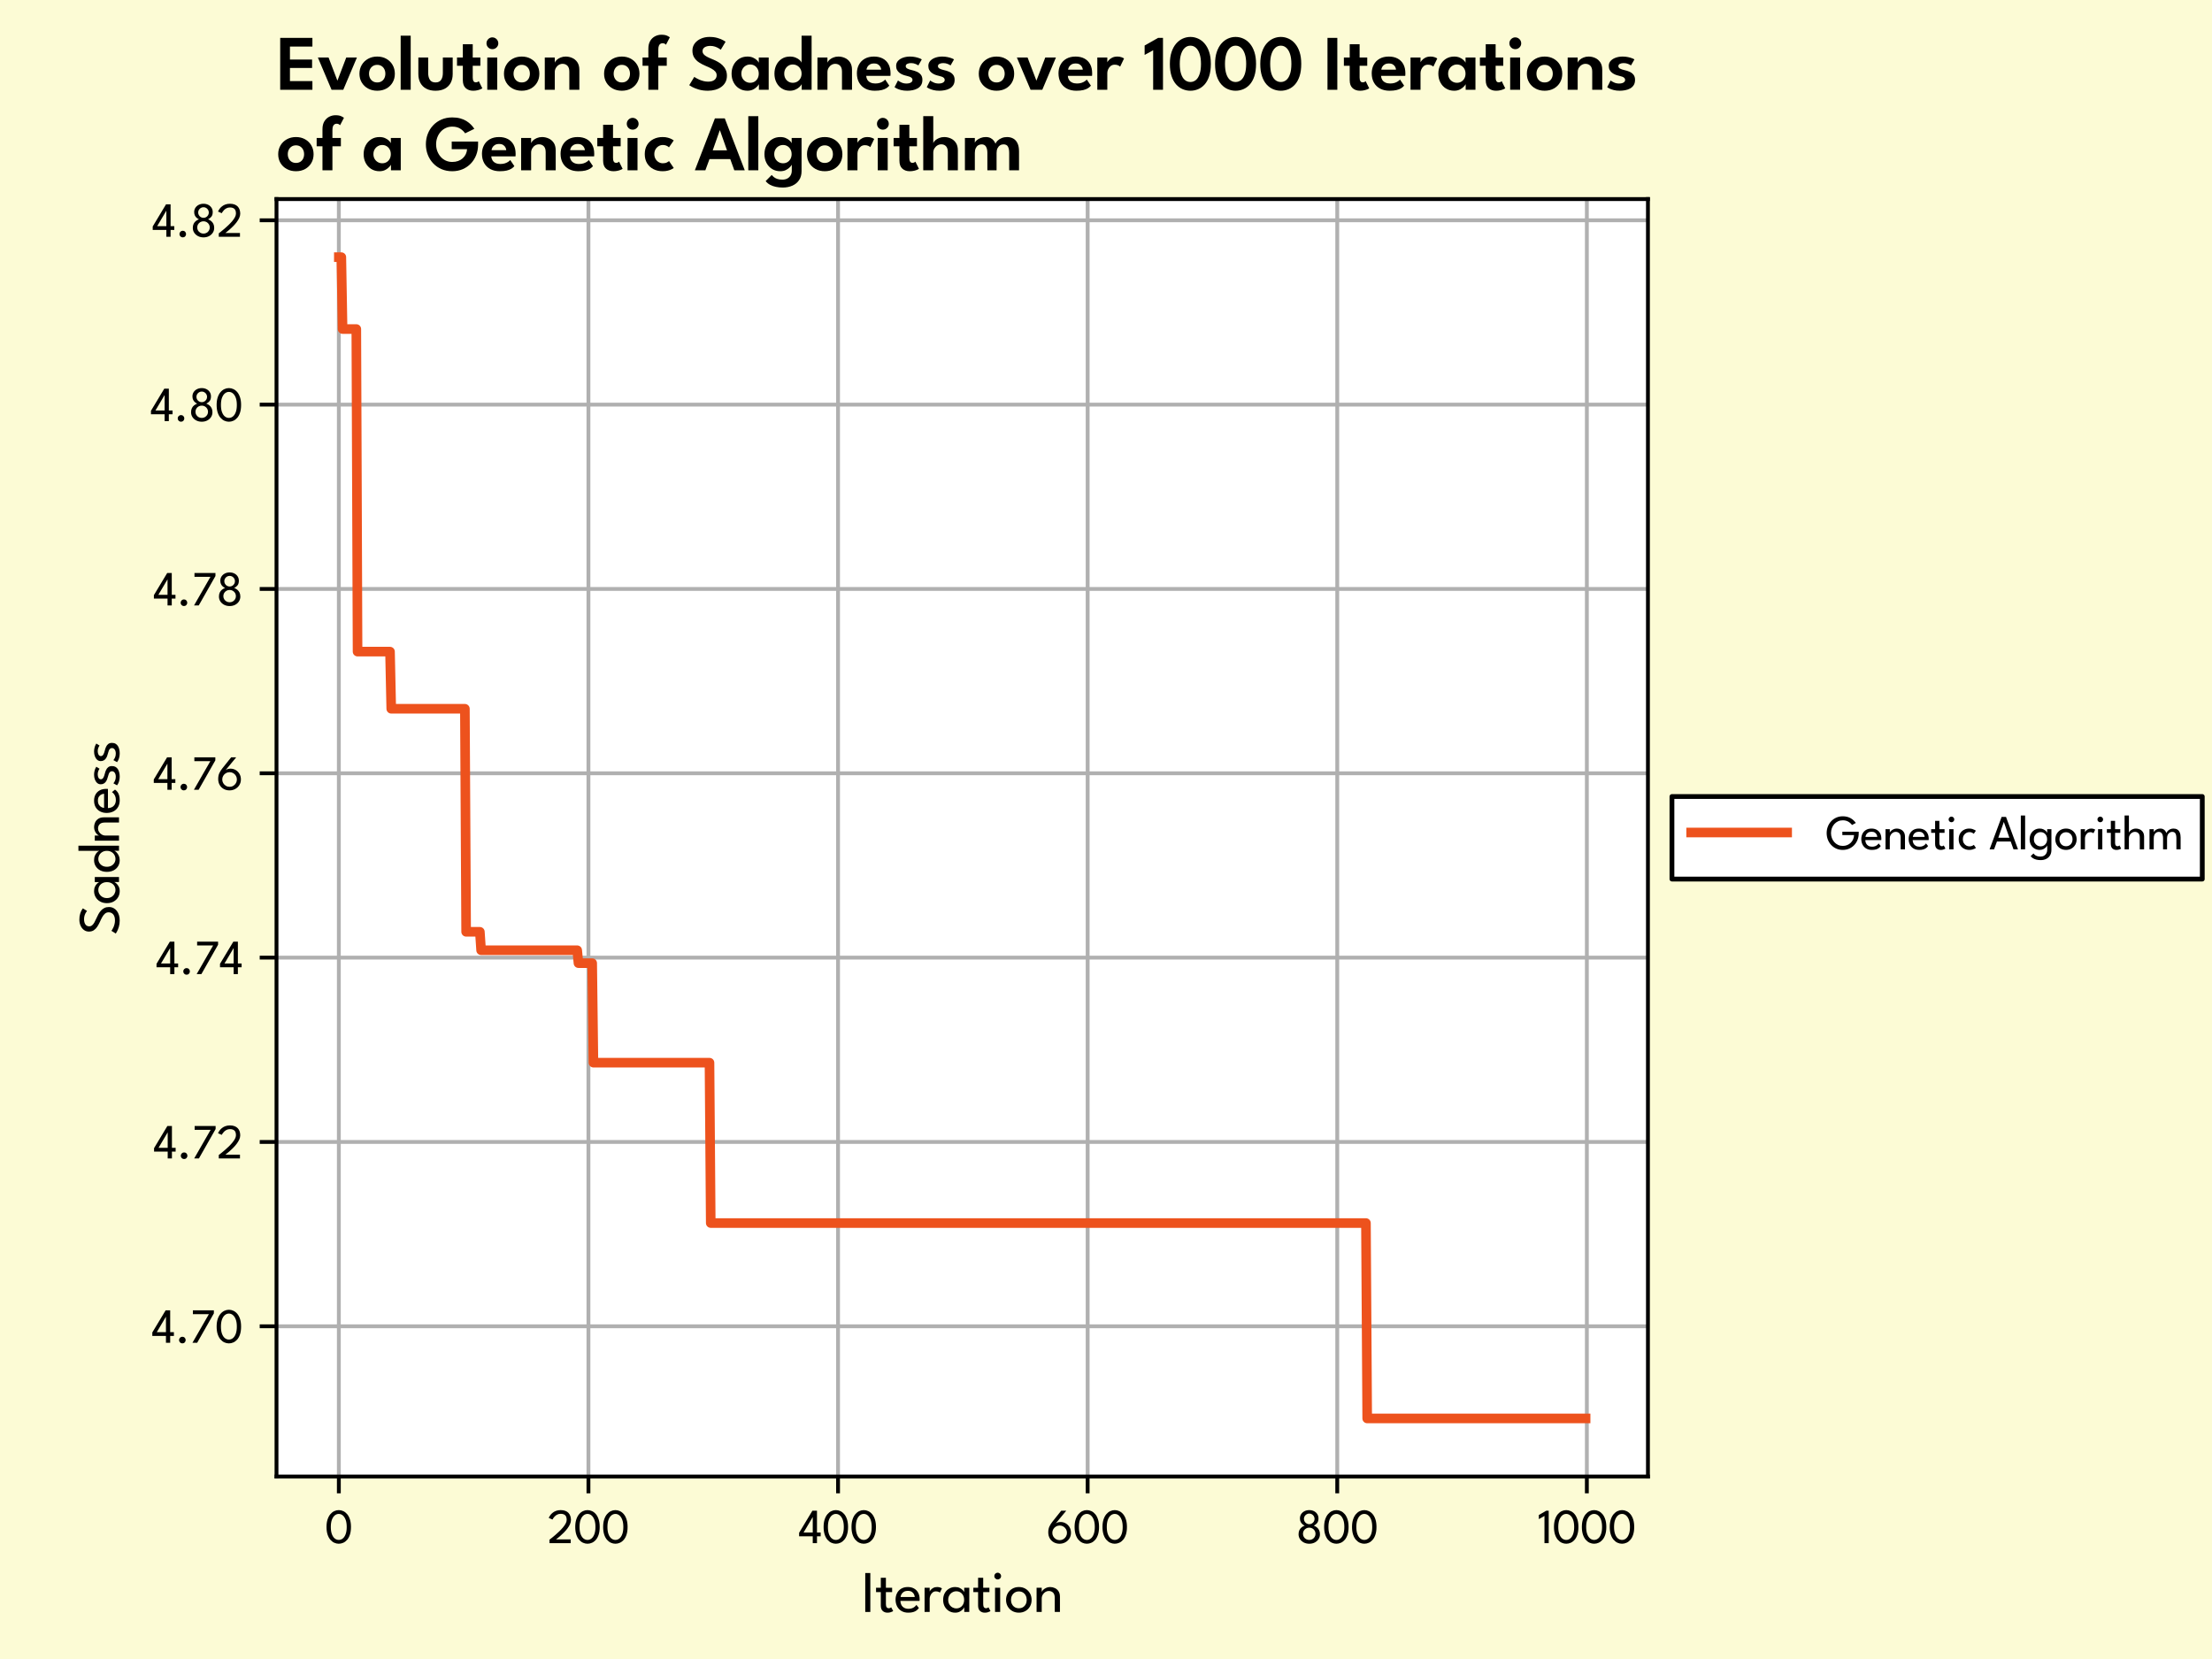 <?xml version="1.0" encoding="utf-8" standalone="no"?>
<!DOCTYPE svg PUBLIC "-//W3C//DTD SVG 1.1//EN"
  "http://www.w3.org/Graphics/SVG/1.1/DTD/svg11.dtd">
<svg xmlns:xlink="http://www.w3.org/1999/xlink" width="460.8pt" height="345.6pt" viewBox="0 0 460.8 345.6" xmlns="http://www.w3.org/2000/svg" version="1.1">
 <defs>
  <style type="text/css">*{stroke-linejoin: round; stroke-linecap: butt}</style>
 </defs>
 <g id="figure_1">
  <g id="patch_1">
   <path d="M 0 345.6 
L 460.8 345.6 
L 460.8 0 
L 0 0 
z
" style="fill: #fcfbd5"/>
  </g>
  <g id="axes_1">
   <g id="patch_2">
    <path d="M 57.6 307.584 
L 343.296 307.584 
L 343.296 41.472 
L 57.6 41.472 
z
" style="fill: #ffffff"/>
   </g>
   <g id="matplotlib.axis_1">
    <g id="xtick_1">
     <g id="line2d_1">
      <path d="M 70.586 307.584 
L 70.586 41.472 
" clip-path="url(#p6c470f1170)" style="fill: none; stroke: #b0b0b0; stroke-width: 0.8; stroke-linecap: square"/>
     </g>
     <g id="line2d_2">
      <defs>
       <path id="mbd0a9b7485" d="M 0 0 
L 0 3.5 
" style="stroke: #000000; stroke-width: 0.8"/>
      </defs>
      <g>
       <use xlink:href="#mbd0a9b7485" x="70.586" y="307.584" style="stroke: #000000; stroke-width: 0.8"/>
      </g>
     </g>
     <g id="text_1">
      <!-- 0 -->
      <g transform="translate(67.681 321.464) scale(0.1 -0.1)">
       <defs>
        <path id="LeagueSpartan-Regular-30" d="M 211 2109 
Q 211 2672 347 3085 
Q 483 3498 712 3768 
Q 941 4038 1224 4169 
Q 1507 4301 1808 4301 
Q 2109 4301 2393 4169 
Q 2678 4038 2904 3768 
Q 3130 3498 3262 3085 
Q 3395 2672 3395 2109 
Q 3395 1536 3262 1121 
Q 3130 707 2904 443 
Q 2678 179 2393 51 
Q 2109 -77 1808 -77 
Q 1507 -77 1224 51 
Q 941 179 712 443 
Q 483 707 347 1121 
Q 211 1536 211 2109 
z
M 771 2109 
Q 771 1542 912 1166 
Q 1053 790 1288 604 
Q 1523 419 1808 419 
Q 2093 419 2326 604 
Q 2560 790 2701 1166 
Q 2842 1542 2842 2109 
Q 2842 2669 2701 3045 
Q 2560 3421 2326 3613 
Q 2093 3805 1808 3805 
Q 1523 3805 1288 3613 
Q 1053 3421 912 3045 
Q 771 2669 771 2109 
z
" transform="scale(0.016)"/>
       </defs>
       <use xlink:href="#LeagueSpartan-Regular-30"/>
      </g>
     </g>
    </g>
    <g id="xtick_2">
     <g id="line2d_3">
      <path d="M 122.583 307.584 
L 122.583 41.472 
" clip-path="url(#p6c470f1170)" style="fill: none; stroke: #b0b0b0; stroke-width: 0.8; stroke-linecap: square"/>
     </g>
     <g id="line2d_4">
      <g>
       <use xlink:href="#mbd0a9b7485" x="122.583" y="307.584" style="stroke: #000000; stroke-width: 0.8"/>
      </g>
     </g>
     <g id="text_2">
      <!-- 200 -->
      <g transform="translate(114.051 321.464) scale(0.1 -0.1)">
       <defs>
        <path id="LeagueSpartan-Regular-32" d="M 1718 3818 
Q 1453 3818 1256 3710 
Q 1059 3603 926 3460 
Q 794 3318 725 3201 
Q 656 3085 650 3072 
L 166 3283 
Q 173 3312 227 3422 
Q 282 3533 397 3680 
Q 512 3827 691 3969 
Q 870 4112 1124 4206 
Q 1379 4301 1718 4301 
Q 2064 4301 2317 4205 
Q 2570 4109 2733 3936 
Q 2896 3763 2976 3526 
Q 3056 3290 3056 3011 
Q 3056 2742 2928 2460 
Q 2800 2179 2595 1908 
Q 2390 1638 2155 1400 
Q 1920 1162 1701 970 
Q 1482 778 1323 654 
Q 1165 531 1117 493 
L 3021 493 
L 3021 0 
L 262 0 
L 262 451 
Q 362 528 562 686 
Q 762 845 1014 1059 
Q 1267 1274 1526 1523 
Q 1786 1773 2006 2033 
Q 2227 2294 2363 2545 
Q 2499 2797 2499 3018 
Q 2499 3459 2296 3638 
Q 2093 3818 1718 3818 
z
" transform="scale(0.016)"/>
       </defs>
       <use xlink:href="#LeagueSpartan-Regular-32"/>
       <use xlink:href="#LeagueSpartan-Regular-30" transform="translate(54.45 0)"/>
       <use xlink:href="#LeagueSpartan-Regular-30" transform="translate(112.55 0)"/>
      </g>
     </g>
    </g>
    <g id="xtick_3">
     <g id="line2d_5">
      <path d="M 174.58 307.584 
L 174.58 41.472 
" clip-path="url(#p6c470f1170)" style="fill: none; stroke: #b0b0b0; stroke-width: 0.8; stroke-linecap: square"/>
     </g>
     <g id="line2d_6">
      <g>
       <use xlink:href="#mbd0a9b7485" x="174.58" y="307.584" style="stroke: #000000; stroke-width: 0.8"/>
      </g>
     </g>
     <g id="text_3">
      <!-- 400 -->
      <g transform="translate(166.305 321.464) scale(0.1 -0.1)">
       <defs>
        <path id="LeagueSpartan-Regular-34" d="M 2429 4224 
L 2429 1382 
L 2912 1382 
L 2912 890 
L 2429 890 
L 2429 0 
L 1878 0 
L 1878 890 
L 102 890 
L 102 1344 
L 1834 4224 
L 2429 4224 
z
M 1878 1382 
L 1878 3395 
L 1875 3395 
L 682 1382 
L 1878 1382 
z
" transform="scale(0.016)"/>
       </defs>
       <use xlink:href="#LeagueSpartan-Regular-34"/>
       <use xlink:href="#LeagueSpartan-Regular-30" transform="translate(49.3 0)"/>
       <use xlink:href="#LeagueSpartan-Regular-30" transform="translate(107.4 0)"/>
      </g>
     </g>
    </g>
    <g id="xtick_4">
     <g id="line2d_7">
      <path d="M 226.576 307.584 
L 226.576 41.472 
" clip-path="url(#p6c470f1170)" style="fill: none; stroke: #b0b0b0; stroke-width: 0.8; stroke-linecap: square"/>
     </g>
     <g id="line2d_8">
      <g>
       <use xlink:href="#mbd0a9b7485" x="226.576" y="307.584" style="stroke: #000000; stroke-width: 0.8"/>
      </g>
     </g>
     <g id="text_4">
      <!-- 600 -->
      <g transform="translate(218.015 321.464) scale(0.1 -0.1)">
       <defs>
        <path id="LeagueSpartan-Regular-36" d="M 1834 2752 
Q 2192 2752 2497 2574 
Q 2803 2397 2992 2081 
Q 3181 1766 3181 1350 
Q 3181 938 2981 616 
Q 2781 294 2443 108 
Q 2106 -77 1699 -77 
Q 1283 -77 948 107 
Q 614 291 419 624 
Q 224 957 224 1402 
Q 224 1869 384 2193 
Q 544 2518 762 2787 
L 1910 4224 
L 2566 4224 
L 1174 2538 
Q 1245 2614 1416 2683 
Q 1587 2752 1834 2752 
z
M 1709 387 
Q 1971 387 2187 516 
Q 2403 646 2531 864 
Q 2659 1082 2659 1344 
Q 2659 1606 2531 1822 
Q 2403 2038 2187 2166 
Q 1971 2294 1709 2294 
Q 1443 2294 1227 2166 
Q 1011 2038 881 1822 
Q 752 1606 752 1344 
Q 752 1082 881 864 
Q 1011 646 1227 516 
Q 1443 387 1709 387 
z
" transform="scale(0.016)"/>
       </defs>
       <use xlink:href="#LeagueSpartan-Regular-36"/>
       <use xlink:href="#LeagueSpartan-Regular-30" transform="translate(55.05 0)"/>
       <use xlink:href="#LeagueSpartan-Regular-30" transform="translate(113.15 0)"/>
      </g>
     </g>
    </g>
    <g id="xtick_5">
     <g id="line2d_9">
      <path d="M 278.573 307.584 
L 278.573 41.472 
" clip-path="url(#p6c470f1170)" style="fill: none; stroke: #b0b0b0; stroke-width: 0.8; stroke-linecap: square"/>
     </g>
     <g id="line2d_10">
      <g>
       <use xlink:href="#mbd0a9b7485" x="278.573" y="307.584" style="stroke: #000000; stroke-width: 0.8"/>
      </g>
     </g>
     <g id="text_5">
      <!-- 800 -->
      <g transform="translate(270.024 321.464) scale(0.1 -0.1)">
       <defs>
        <path id="LeagueSpartan-Regular-38" d="M 1702 -77 
Q 1306 -77 989 86 
Q 672 250 489 530 
Q 307 810 307 1158 
Q 307 1472 414 1691 
Q 522 1910 704 2054 
Q 886 2198 1101 2278 
Q 944 2352 805 2472 
Q 666 2592 576 2776 
Q 486 2960 486 3222 
Q 486 3542 649 3785 
Q 813 4029 1086 4165 
Q 1360 4301 1699 4301 
Q 2038 4301 2310 4165 
Q 2582 4029 2740 3785 
Q 2899 3542 2899 3222 
Q 2899 2829 2718 2611 
Q 2538 2394 2294 2278 
Q 2509 2198 2689 2054 
Q 2870 1910 2980 1691 
Q 3091 1472 3091 1158 
Q 3091 810 2910 530 
Q 2730 250 2414 86 
Q 2099 -77 1702 -77 
z
M 1699 416 
Q 1926 416 2110 521 
Q 2294 627 2404 809 
Q 2515 992 2515 1216 
Q 2515 1443 2404 1624 
Q 2294 1805 2110 1912 
Q 1926 2019 1699 2019 
Q 1472 2019 1285 1912 
Q 1098 1805 989 1624 
Q 880 1443 880 1216 
Q 880 992 989 809 
Q 1098 627 1285 521 
Q 1472 416 1699 416 
z
M 1699 2467 
Q 1891 2467 2046 2560 
Q 2202 2653 2296 2811 
Q 2390 2970 2390 3162 
Q 2390 3350 2296 3507 
Q 2202 3664 2046 3757 
Q 1891 3850 1699 3850 
Q 1510 3850 1352 3757 
Q 1194 3664 1099 3507 
Q 1005 3350 1005 3162 
Q 1005 2970 1099 2811 
Q 1194 2653 1352 2560 
Q 1510 2467 1699 2467 
z
" transform="scale(0.016)"/>
       </defs>
       <use xlink:href="#LeagueSpartan-Regular-38"/>
       <use xlink:href="#LeagueSpartan-Regular-30" transform="translate(54.8 0)"/>
       <use xlink:href="#LeagueSpartan-Regular-30" transform="translate(112.9 0)"/>
      </g>
     </g>
    </g>
    <g id="xtick_6">
     <g id="line2d_11">
      <path d="M 330.57 307.584 
L 330.57 41.472 
" clip-path="url(#p6c470f1170)" style="fill: none; stroke: #b0b0b0; stroke-width: 0.8; stroke-linecap: square"/>
     </g>
     <g id="line2d_12">
      <g>
       <use xlink:href="#mbd0a9b7485" x="330.57" y="307.584" style="stroke: #000000; stroke-width: 0.8"/>
      </g>
     </g>
     <g id="text_6">
      <!-- 1000 -->
      <g transform="translate(320.328 321.464) scale(0.1 -0.1)">
       <defs>
        <path id="LeagueSpartan-Regular-31" d="M 883 3542 
L 150 3126 
L 150 3664 
L 1120 4224 
L 1434 4224 
L 1434 0 
L 883 0 
L 883 3542 
z
" transform="scale(0.016)"/>
       </defs>
       <use xlink:href="#LeagueSpartan-Regular-31"/>
       <use xlink:href="#LeagueSpartan-Regular-30" transform="translate(30.55 0)"/>
       <use xlink:href="#LeagueSpartan-Regular-30" transform="translate(88.65 0)"/>
       <use xlink:href="#LeagueSpartan-Regular-30" transform="translate(146.75 0)"/>
      </g>
     </g>
    </g>
    <g id="text_7">
     <!-- Iteration -->
     <g transform="translate(179.481 335.799) scale(0.12 -0.12)">
      <defs>
       <path id="LeagueSpartan-Regular-49" d="M 400 4224 
L 950 4224 
L 950 0 
L 400 0 
L 400 4224 
z
" transform="scale(0.016)"/>
       <path id="LeagueSpartan-Regular-74" d="M 112 2627 
L 627 2627 
L 627 3706 
L 1181 3706 
L 1181 2627 
L 1856 2627 
L 1856 2150 
L 1181 2150 
L 1181 851 
Q 1181 621 1262 512 
Q 1344 403 1482 403 
Q 1603 403 1670 448 
Q 1738 493 1750 509 
L 1971 99 
Q 1952 83 1869 38 
Q 1786 -6 1654 -41 
Q 1523 -77 1347 -77 
Q 1040 -77 833 110 
Q 627 298 627 704 
L 627 2150 
L 112 2150 
L 112 2627 
z
" transform="scale(0.016)"/>
       <path id="LeagueSpartan-Regular-65" d="M 685 1200 
Q 688 963 787 768 
Q 886 573 1083 457 
Q 1280 342 1568 342 
Q 1811 342 1982 414 
Q 2154 486 2262 587 
Q 2371 688 2419 768 
L 2691 432 
Q 2586 278 2434 163 
Q 2282 48 2064 -14 
Q 1846 -77 1533 -77 
Q 1110 -77 801 104 
Q 493 285 326 606 
Q 160 928 160 1344 
Q 160 1728 317 2037 
Q 474 2346 773 2525 
Q 1072 2704 1494 2704 
Q 1882 2704 2168 2542 
Q 2454 2381 2612 2086 
Q 2771 1792 2771 1382 
Q 2771 1357 2768 1291 
Q 2765 1226 2762 1200 
L 685 1200 
z
M 2240 1619 
Q 2237 1750 2165 1907 
Q 2093 2064 1933 2176 
Q 1773 2288 1501 2288 
Q 1219 2288 1048 2179 
Q 877 2070 797 1915 
Q 717 1760 704 1619 
L 2240 1619 
z
" transform="scale(0.016)"/>
       <path id="LeagueSpartan-Regular-72" d="M 883 0 
L 330 0 
L 330 2627 
L 883 2627 
L 883 2173 
L 867 2173 
Q 883 2256 985 2381 
Q 1088 2506 1267 2605 
Q 1446 2704 1696 2704 
Q 1878 2704 2017 2654 
Q 2157 2605 2214 2557 
L 1987 2096 
Q 1942 2141 1830 2187 
Q 1718 2234 1552 2234 
Q 1341 2234 1190 2102 
Q 1040 1971 961 1787 
Q 883 1603 883 1446 
L 883 0 
z
" transform="scale(0.016)"/>
       <path id="LeagueSpartan-Regular-61" d="M 2448 0 
L 2448 512 
Q 2422 432 2299 291 
Q 2176 150 1963 36 
Q 1750 -77 1462 -77 
Q 1098 -77 802 96 
Q 506 269 331 581 
Q 157 893 157 1312 
Q 157 1731 331 2043 
Q 506 2355 802 2529 
Q 1098 2704 1462 2704 
Q 1747 2704 1956 2601 
Q 2166 2499 2292 2364 
Q 2419 2230 2442 2134 
L 2442 2627 
L 2992 2627 
L 2992 0 
L 2448 0 
z
M 707 1312 
Q 707 1027 832 819 
Q 957 611 1157 497 
Q 1357 384 1584 384 
Q 1827 384 2019 499 
Q 2211 614 2323 824 
Q 2435 1034 2435 1312 
Q 2435 1590 2323 1800 
Q 2211 2010 2019 2126 
Q 1827 2243 1584 2243 
Q 1357 2243 1157 2128 
Q 957 2013 832 1805 
Q 707 1597 707 1312 
z
" transform="scale(0.016)"/>
       <path id="LeagueSpartan-Regular-69" d="M 397 0 
L 397 2627 
L 954 2627 
L 954 0 
L 397 0 
z
M 682 3526 
Q 531 3526 424 3633 
Q 317 3741 317 3891 
Q 317 4042 424 4150 
Q 531 4259 682 4259 
Q 781 4259 865 4208 
Q 950 4157 1001 4075 
Q 1053 3994 1053 3891 
Q 1053 3741 944 3633 
Q 835 3526 682 3526 
z
" transform="scale(0.016)"/>
       <path id="LeagueSpartan-Regular-6f" d="M 1552 -77 
Q 1146 -77 830 105 
Q 515 288 336 600 
Q 157 912 157 1306 
Q 157 1699 336 2016 
Q 515 2333 830 2518 
Q 1146 2704 1552 2704 
Q 1955 2704 2267 2518 
Q 2579 2333 2755 2016 
Q 2931 1699 2931 1306 
Q 2931 912 2755 600 
Q 2579 288 2267 105 
Q 1955 -77 1552 -77 
z
M 1552 400 
Q 1808 400 1998 518 
Q 2189 637 2294 843 
Q 2400 1050 2400 1309 
Q 2400 1568 2294 1776 
Q 2189 1984 1998 2105 
Q 1808 2227 1552 2227 
Q 1293 2227 1101 2105 
Q 909 1984 801 1776 
Q 694 1568 694 1309 
Q 694 1050 801 843 
Q 909 637 1101 518 
Q 1293 400 1552 400 
z
" transform="scale(0.016)"/>
       <path id="LeagueSpartan-Regular-6e" d="M 1805 2704 
Q 2064 2704 2309 2595 
Q 2554 2486 2712 2251 
Q 2870 2016 2870 1638 
L 2870 0 
L 2307 0 
L 2307 1530 
Q 2307 1920 2124 2097 
Q 1942 2275 1654 2275 
Q 1466 2275 1291 2168 
Q 1117 2061 1005 1873 
Q 893 1686 893 1450 
L 893 0 
L 336 0 
L 336 2627 
L 893 2627 
L 893 2160 
Q 922 2269 1050 2397 
Q 1178 2525 1376 2614 
Q 1574 2704 1805 2704 
z
" transform="scale(0.016)"/>
      </defs>
      <use xlink:href="#LeagueSpartan-Regular-49"/>
      <use xlink:href="#LeagueSpartan-Regular-74" transform="translate(23.35 0)"/>
      <use xlink:href="#LeagueSpartan-Regular-65" transform="translate(56.45 0)"/>
      <use xlink:href="#LeagueSpartan-Regular-72" transform="translate(104.1 0)"/>
      <use xlink:href="#LeagueSpartan-Regular-61" transform="translate(139.1 0)"/>
      <use xlink:href="#LeagueSpartan-Regular-74" transform="translate(192.25 0)"/>
      <use xlink:href="#LeagueSpartan-Regular-69" transform="translate(225.35 0)"/>
      <use xlink:href="#LeagueSpartan-Regular-6f" transform="translate(248.3 0)"/>
      <use xlink:href="#LeagueSpartan-Regular-6e" transform="translate(298.45 0)"/>
     </g>
    </g>
   </g>
   <g id="matplotlib.axis_2">
    <g id="ytick_1">
     <g id="line2d_13">
      <path d="M 57.6 276.288 
L 343.296 276.288 
" clip-path="url(#p6c470f1170)" style="fill: none; stroke: #b0b0b0; stroke-width: 0.8; stroke-linecap: square"/>
     </g>
     <g id="line2d_14">
      <defs>
       <path id="mc78c3954e8" d="M 0 0 
L -3.5 0 
" style="stroke: #000000; stroke-width: 0.8"/>
      </defs>
      <g>
       <use xlink:href="#mc78c3954e8" x="57.6" y="276.288" style="stroke: #000000; stroke-width: 0.8"/>
      </g>
     </g>
     <g id="text_8">
      <!-- 4.70 -->
      <g transform="translate(31.566 279.728) scale(0.1 -0.1)">
       <defs>
        <path id="LeagueSpartan-Regular-2e" d="M 931 -77 
Q 755 -77 628 49 
Q 502 176 502 352 
Q 502 534 628 660 
Q 755 787 931 787 
Q 1114 787 1238 660 
Q 1363 534 1363 352 
Q 1363 176 1238 49 
Q 1114 -77 931 -77 
z
" transform="scale(0.016)"/>
        <path id="LeagueSpartan-Regular-37" d="M 371 4224 
L 3101 4224 
L 3101 3830 
L 925 0 
L 310 0 
L 2454 3731 
L 371 3731 
L 371 4224 
z
" transform="scale(0.016)"/>
       </defs>
       <use xlink:href="#LeagueSpartan-Regular-34"/>
       <use xlink:href="#LeagueSpartan-Regular-2e" transform="translate(49.3 0)"/>
       <use xlink:href="#LeagueSpartan-Regular-37" transform="translate(80.25 0)"/>
       <use xlink:href="#LeagueSpartan-Regular-30" transform="translate(132.25 0)"/>
      </g>
     </g>
    </g>
    <g id="ytick_2">
     <g id="line2d_15">
      <path d="M 57.6 237.888 
L 343.296 237.888 
" clip-path="url(#p6c470f1170)" style="fill: none; stroke: #b0b0b0; stroke-width: 0.8; stroke-linecap: square"/>
     </g>
     <g id="line2d_16">
      <g>
       <use xlink:href="#mc78c3954e8" x="57.6" y="237.888" style="stroke: #000000; stroke-width: 0.8"/>
      </g>
     </g>
     <g id="text_9">
      <!-- 4.72 -->
      <g transform="translate(31.93 241.328) scale(0.1 -0.1)">
       <use xlink:href="#LeagueSpartan-Regular-34"/>
       <use xlink:href="#LeagueSpartan-Regular-2e" transform="translate(49.3 0)"/>
       <use xlink:href="#LeagueSpartan-Regular-37" transform="translate(80.25 0)"/>
       <use xlink:href="#LeagueSpartan-Regular-32" transform="translate(132.25 0)"/>
      </g>
     </g>
    </g>
    <g id="ytick_3">
     <g id="line2d_17">
      <path d="M 57.6 199.488 
L 343.296 199.488 
" clip-path="url(#p6c470f1170)" style="fill: none; stroke: #b0b0b0; stroke-width: 0.8; stroke-linecap: square"/>
     </g>
     <g id="line2d_18">
      <g>
       <use xlink:href="#mc78c3954e8" x="57.6" y="199.488" style="stroke: #000000; stroke-width: 0.8"/>
      </g>
     </g>
     <g id="text_10">
      <!-- 4.74 -->
      <g transform="translate(32.445 202.928) scale(0.1 -0.1)">
       <use xlink:href="#LeagueSpartan-Regular-34"/>
       <use xlink:href="#LeagueSpartan-Regular-2e" transform="translate(49.3 0)"/>
       <use xlink:href="#LeagueSpartan-Regular-37" transform="translate(80.25 0)"/>
       <use xlink:href="#LeagueSpartan-Regular-34" transform="translate(132.25 0)"/>
      </g>
     </g>
    </g>
    <g id="ytick_4">
     <g id="line2d_19">
      <path d="M 57.6 161.088 
L 343.296 161.088 
" clip-path="url(#p6c470f1170)" style="fill: none; stroke: #b0b0b0; stroke-width: 0.8; stroke-linecap: square"/>
     </g>
     <g id="line2d_20">
      <g>
       <use xlink:href="#mc78c3954e8" x="57.6" y="161.088" style="stroke: #000000; stroke-width: 0.8"/>
      </g>
     </g>
     <g id="text_11">
      <!-- 4.76 -->
      <g transform="translate(31.87 164.528) scale(0.1 -0.1)">
       <use xlink:href="#LeagueSpartan-Regular-34"/>
       <use xlink:href="#LeagueSpartan-Regular-2e" transform="translate(49.3 0)"/>
       <use xlink:href="#LeagueSpartan-Regular-37" transform="translate(80.25 0)"/>
       <use xlink:href="#LeagueSpartan-Regular-36" transform="translate(132.25 0)"/>
      </g>
     </g>
    </g>
    <g id="ytick_5">
     <g id="line2d_21">
      <path d="M 57.6 122.688 
L 343.296 122.688 
" clip-path="url(#p6c470f1170)" style="fill: none; stroke: #b0b0b0; stroke-width: 0.8; stroke-linecap: square"/>
     </g>
     <g id="line2d_22">
      <g>
       <use xlink:href="#mc78c3954e8" x="57.6" y="122.688" style="stroke: #000000; stroke-width: 0.8"/>
      </g>
     </g>
     <g id="text_12">
      <!-- 4.78 -->
      <g transform="translate(31.895 126.128) scale(0.1 -0.1)">
       <use xlink:href="#LeagueSpartan-Regular-34"/>
       <use xlink:href="#LeagueSpartan-Regular-2e" transform="translate(49.3 0)"/>
       <use xlink:href="#LeagueSpartan-Regular-37" transform="translate(80.25 0)"/>
       <use xlink:href="#LeagueSpartan-Regular-38" transform="translate(132.25 0)"/>
      </g>
     </g>
    </g>
    <g id="ytick_6">
     <g id="line2d_23">
      <path d="M 57.6 84.288 
L 343.296 84.288 
" clip-path="url(#p6c470f1170)" style="fill: none; stroke: #b0b0b0; stroke-width: 0.8; stroke-linecap: square"/>
     </g>
     <g id="line2d_24">
      <g>
       <use xlink:href="#mc78c3954e8" x="57.6" y="84.288" style="stroke: #000000; stroke-width: 0.8"/>
      </g>
     </g>
     <g id="text_13">
      <!-- 4.80 -->
      <g transform="translate(31.286 87.728) scale(0.1 -0.1)">
       <use xlink:href="#LeagueSpartan-Regular-34"/>
       <use xlink:href="#LeagueSpartan-Regular-2e" transform="translate(49.3 0)"/>
       <use xlink:href="#LeagueSpartan-Regular-38" transform="translate(80.25 0)"/>
       <use xlink:href="#LeagueSpartan-Regular-30" transform="translate(135.05 0)"/>
      </g>
     </g>
    </g>
    <g id="ytick_7">
     <g id="line2d_25">
      <path d="M 57.6 45.888 
L 343.296 45.888 
" clip-path="url(#p6c470f1170)" style="fill: none; stroke: #b0b0b0; stroke-width: 0.8; stroke-linecap: square"/>
     </g>
     <g id="line2d_26">
      <g>
       <use xlink:href="#mc78c3954e8" x="57.6" y="45.888" style="stroke: #000000; stroke-width: 0.8"/>
      </g>
     </g>
     <g id="text_14">
      <!-- 4.82 -->
      <g transform="translate(31.65 49.328) scale(0.1 -0.1)">
       <use xlink:href="#LeagueSpartan-Regular-34"/>
       <use xlink:href="#LeagueSpartan-Regular-2e" transform="translate(49.3 0)"/>
       <use xlink:href="#LeagueSpartan-Regular-38" transform="translate(80.25 0)"/>
       <use xlink:href="#LeagueSpartan-Regular-32" transform="translate(135.05 0)"/>
      </g>
     </g>
    </g>
    <g id="text_15">
     <!-- Sadness -->
     <g transform="translate(24.79 194.779) rotate(-90) scale(0.12 -0.12)">
      <defs>
       <path id="LeagueSpartan-Regular-53" d="M 1667 4301 
Q 2032 4301 2296 4217 
Q 2560 4134 2712 4041 
Q 2864 3949 2893 3920 
L 2611 3469 
Q 2563 3510 2441 3588 
Q 2320 3667 2137 3729 
Q 1955 3792 1722 3792 
Q 1360 3792 1150 3646 
Q 941 3501 941 3235 
Q 941 3056 1051 2920 
Q 1162 2784 1363 2672 
Q 1565 2560 1834 2442 
Q 2054 2349 2267 2230 
Q 2480 2112 2654 1952 
Q 2829 1792 2933 1581 
Q 3037 1370 3037 1094 
Q 3037 822 2926 604 
Q 2816 387 2616 235 
Q 2416 83 2150 3 
Q 1885 -77 1578 -77 
Q 1190 -77 878 19 
Q 566 115 376 220 
Q 186 326 157 352 
L 454 822 
Q 493 790 595 728 
Q 698 666 848 598 
Q 998 531 1187 484 
Q 1376 438 1590 438 
Q 2019 438 2240 630 
Q 2461 822 2461 1123 
Q 2461 1354 2320 1520 
Q 2179 1686 1945 1817 
Q 1712 1949 1430 2070 
Q 1142 2202 902 2358 
Q 662 2515 516 2734 
Q 371 2954 371 3264 
Q 371 3571 545 3804 
Q 720 4038 1016 4169 
Q 1312 4301 1667 4301 
z
" transform="scale(0.016)"/>
       <path id="LeagueSpartan-Regular-64" d="M 1494 -77 
Q 1133 -77 846 96 
Q 560 269 395 581 
Q 230 893 230 1312 
Q 230 1731 395 2043 
Q 560 2355 846 2529 
Q 1133 2704 1494 2704 
Q 1786 2704 2006 2603 
Q 2227 2502 2358 2368 
Q 2490 2234 2509 2134 
L 2509 4403 
L 3069 4403 
L 3069 0 
L 2518 0 
L 2518 512 
Q 2483 403 2344 265 
Q 2205 128 1987 25 
Q 1770 -77 1494 -77 
z
M 1622 384 
Q 1866 384 2067 499 
Q 2269 614 2389 824 
Q 2509 1034 2509 1312 
Q 2509 1590 2389 1800 
Q 2269 2010 2067 2126 
Q 1866 2243 1622 2243 
Q 1398 2243 1206 2128 
Q 1014 2013 897 1805 
Q 781 1597 781 1312 
Q 781 1027 897 819 
Q 1014 611 1206 497 
Q 1398 384 1622 384 
z
" transform="scale(0.016)"/>
       <path id="LeagueSpartan-Regular-73" d="M 1322 2704 
Q 1526 2704 1704 2662 
Q 1882 2621 2011 2563 
Q 2141 2506 2195 2461 
L 1974 2109 
Q 1910 2166 1744 2238 
Q 1578 2310 1373 2310 
Q 1149 2310 992 2222 
Q 835 2134 835 1968 
Q 835 1802 996 1704 
Q 1158 1606 1430 1542 
Q 1648 1491 1838 1404 
Q 2029 1318 2147 1166 
Q 2266 1014 2266 762 
Q 2266 531 2170 369 
Q 2074 208 1910 110 
Q 1747 13 1545 -32 
Q 1344 -77 1136 -77 
Q 893 -77 697 -27 
Q 502 22 369 91 
Q 237 160 176 211 
L 397 608 
Q 480 528 670 438 
Q 861 349 1104 349 
Q 1373 349 1539 462 
Q 1706 576 1706 758 
Q 1706 896 1626 979 
Q 1546 1062 1411 1113 
Q 1277 1165 1117 1203 
Q 963 1238 817 1296 
Q 672 1354 552 1445 
Q 432 1536 361 1669 
Q 291 1802 291 1981 
Q 291 2208 435 2369 
Q 579 2531 812 2617 
Q 1046 2704 1322 2704 
z
" transform="scale(0.016)"/>
      </defs>
      <use xlink:href="#LeagueSpartan-Regular-53"/>
      <use xlink:href="#LeagueSpartan-Regular-61" transform="translate(52.8 0)"/>
      <use xlink:href="#LeagueSpartan-Regular-64" transform="translate(105.95 0)"/>
      <use xlink:href="#LeagueSpartan-Regular-6e" transform="translate(158.35 0)"/>
      <use xlink:href="#LeagueSpartan-Regular-65" transform="translate(209.35 0)"/>
      <use xlink:href="#LeagueSpartan-Regular-73" transform="translate(257 0)"/>
      <use xlink:href="#LeagueSpartan-Regular-73" transform="translate(297.25 0)"/>
     </g>
    </g>
   </g>
   <g id="line2d_27">
    <path d="M 70.586 53.568 
L 71.106 53.568 
L 71.366 68.544 
L 74.226 68.544 
L 74.486 135.744 
L 81.246 135.744 
L 81.505 147.648 
L 96.845 147.648 
L 97.105 194.112 
L 99.964 194.112 
L 100.224 197.952 
L 120.243 197.952 
L 120.503 200.64 
L 123.363 200.64 
L 123.623 221.376 
L 147.801 221.376 
L 148.061 254.784 
L 284.553 254.784 
L 284.813 295.488 
L 330.31 295.488 
L 330.31 295.488 
" clip-path="url(#p6c470f1170)" style="fill: none; stroke: #ed521d; stroke-width: 2; stroke-linecap: square"/>
   </g>
   <g id="patch_3">
    <path d="M 57.6 307.584 
L 57.6 41.472 
" style="fill: none; stroke: #000000; stroke-width: 0.8; stroke-linejoin: miter; stroke-linecap: square"/>
   </g>
   <g id="patch_4">
    <path d="M 343.296 307.584 
L 343.296 41.472 
" style="fill: none; stroke: #000000; stroke-width: 0.8; stroke-linejoin: miter; stroke-linecap: square"/>
   </g>
   <g id="patch_5">
    <path d="M 57.6 307.584 
L 343.296 307.584 
" style="fill: none; stroke: #000000; stroke-width: 0.8; stroke-linejoin: miter; stroke-linecap: square"/>
   </g>
   <g id="patch_6">
    <path d="M 57.6 41.472 
L 343.296 41.472 
" style="fill: none; stroke: #000000; stroke-width: 0.8; stroke-linejoin: miter; stroke-linecap: square"/>
   </g>
   <g id="text_16">
    <!-- Evolution of Sadness over 1000 Iterations -->
    <g transform="translate(57.6 18.704) scale(0.16 -0.16)">
     <defs>
      <path id="LeagueSpartan-SemiBold-45" d="M 301 4224 
L 2922 4224 
L 2922 3517 
L 1094 3517 
L 1094 2461 
L 2896 2461 
L 2896 1776 
L 1094 1776 
L 1094 707 
L 2922 707 
L 2922 0 
L 301 0 
L 301 4224 
z
" transform="scale(0.016)"/>
      <path id="LeagueSpartan-SemiBold-76" d="M 48 2627 
L 918 2627 
L 1638 742 
L 2358 2627 
L 3226 2627 
L 2115 0 
L 1162 0 
L 48 2627 
z
" transform="scale(0.016)"/>
      <path id="LeagueSpartan-SemiBold-6f" d="M 1584 -77 
Q 1165 -77 837 102 
Q 509 282 323 594 
Q 138 906 138 1306 
Q 138 1706 323 2021 
Q 509 2336 837 2520 
Q 1165 2704 1584 2704 
Q 2006 2704 2329 2520 
Q 2653 2336 2835 2021 
Q 3018 1706 3018 1306 
Q 3018 906 2835 594 
Q 2653 282 2329 102 
Q 2006 -77 1584 -77 
z
M 1584 598 
Q 1786 598 1934 689 
Q 2083 781 2164 942 
Q 2246 1104 2246 1309 
Q 2246 1514 2164 1677 
Q 2083 1840 1934 1934 
Q 1786 2029 1584 2029 
Q 1382 2029 1233 1934 
Q 1085 1840 1001 1677 
Q 918 1514 918 1309 
Q 918 1104 1001 942 
Q 1085 781 1233 689 
Q 1382 598 1584 598 
z
" transform="scale(0.016)"/>
      <path id="LeagueSpartan-SemiBold-6c" d="M 1117 0 
L 301 0 
L 301 4403 
L 1117 4403 
L 1117 0 
z
" transform="scale(0.016)"/>
      <path id="LeagueSpartan-SemiBold-75" d="M 1062 1370 
Q 1062 1018 1203 808 
Q 1344 598 1658 598 
Q 1974 598 2115 808 
Q 2256 1018 2256 1370 
L 2256 2627 
L 3056 2627 
L 3056 1277 
Q 3056 870 2893 564 
Q 2730 259 2418 91 
Q 2106 -77 1658 -77 
Q 1213 -77 901 91 
Q 589 259 425 564 
Q 262 870 262 1277 
L 262 2627 
L 1062 2627 
L 1062 1370 
z
" transform="scale(0.016)"/>
      <path id="LeagueSpartan-SemiBold-74" d="M 70 2627 
L 544 2627 
L 544 3706 
L 1350 3706 
L 1350 2627 
L 1971 2627 
L 1971 1952 
L 1350 1952 
L 1350 1002 
Q 1350 813 1411 709 
Q 1472 605 1603 605 
Q 1702 605 1766 645 
Q 1830 685 1843 701 
L 2131 118 
Q 2112 99 2008 51 
Q 1904 3 1742 -37 
Q 1581 -77 1379 -77 
Q 1018 -77 781 132 
Q 544 342 544 784 
L 544 1952 
L 70 1952 
L 70 2627 
z
" transform="scale(0.016)"/>
      <path id="LeagueSpartan-SemiBold-69" d="M 339 0 
L 339 2627 
L 1149 2627 
L 1149 0 
L 339 0 
z
M 755 3306 
Q 554 3306 414 3446 
Q 275 3587 275 3782 
Q 275 3978 416 4122 
Q 557 4266 755 4266 
Q 886 4266 995 4200 
Q 1104 4134 1171 4025 
Q 1238 3917 1238 3782 
Q 1238 3587 1096 3446 
Q 954 3306 755 3306 
z
" transform="scale(0.016)"/>
      <path id="LeagueSpartan-SemiBold-6e" d="M 1971 2704 
Q 2240 2704 2496 2593 
Q 2752 2483 2917 2243 
Q 3082 2003 3082 1616 
L 3082 0 
L 2266 0 
L 2266 1475 
Q 2266 1798 2114 1955 
Q 1962 2112 1715 2112 
Q 1555 2112 1409 2024 
Q 1264 1936 1173 1781 
Q 1082 1626 1082 1427 
L 1082 0 
L 269 0 
L 269 2627 
L 1082 2627 
L 1082 2208 
Q 1117 2317 1241 2432 
Q 1366 2547 1558 2625 
Q 1750 2704 1971 2704 
z
" transform="scale(0.016)"/>
      <path id="LeagueSpartan-SemiBold-20" transform="scale(0.016)"/>
      <path id="LeagueSpartan-SemiBold-66" d="M 77 2627 
L 550 2627 
L 550 3341 
Q 550 3731 704 3982 
Q 858 4234 1101 4357 
Q 1344 4480 1603 4480 
Q 1920 4480 2089 4393 
Q 2259 4307 2298 4269 
L 1984 3667 
Q 1968 3690 1896 3739 
Q 1824 3789 1706 3789 
Q 1622 3789 1542 3747 
Q 1462 3706 1411 3594 
Q 1360 3482 1360 3264 
L 1360 2627 
L 2048 2627 
L 2048 1952 
L 1360 1952 
L 1360 0 
L 550 0 
L 550 1952 
L 77 1952 
L 77 2627 
z
" transform="scale(0.016)"/>
      <path id="LeagueSpartan-SemiBold-53" d="M 1754 4301 
Q 2134 4301 2417 4216 
Q 2701 4131 2869 4035 
Q 3037 3939 3072 3910 
L 2682 3261 
Q 2630 3302 2507 3377 
Q 2384 3453 2211 3512 
Q 2038 3571 1837 3571 
Q 1546 3571 1371 3460 
Q 1197 3350 1197 3142 
Q 1197 3002 1289 2891 
Q 1382 2781 1563 2685 
Q 1744 2589 2006 2483 
Q 2237 2394 2446 2275 
Q 2656 2157 2821 1997 
Q 2986 1837 3083 1625 
Q 3181 1414 3181 1142 
Q 3181 838 3057 611 
Q 2934 384 2718 230 
Q 2502 77 2224 0 
Q 1946 -77 1638 -77 
Q 1222 -77 891 20 
Q 560 118 355 230 
Q 150 342 115 374 
L 525 1050 
Q 563 1021 670 957 
Q 778 893 933 825 
Q 1088 758 1272 710 
Q 1456 662 1648 662 
Q 1994 662 2170 806 
Q 2346 950 2346 1181 
Q 2346 1354 2234 1485 
Q 2122 1616 1918 1726 
Q 1715 1837 1434 1952 
Q 1152 2070 910 2228 
Q 669 2387 521 2619 
Q 374 2851 374 3190 
Q 374 3526 564 3776 
Q 755 4026 1070 4163 
Q 1386 4301 1754 4301 
z
" transform="scale(0.016)"/>
      <path id="LeagueSpartan-SemiBold-61" d="M 2362 0 
L 2362 458 
Q 2333 387 2214 259 
Q 2096 131 1896 27 
Q 1696 -77 1427 -77 
Q 1050 -77 758 104 
Q 467 285 302 600 
Q 138 915 138 1312 
Q 138 1709 302 2024 
Q 467 2339 758 2521 
Q 1050 2704 1427 2704 
Q 1690 2704 1883 2616 
Q 2077 2528 2197 2411 
Q 2317 2294 2352 2202 
L 2352 2627 
L 3158 2627 
L 3158 0 
L 2362 0 
z
M 934 1312 
Q 934 1091 1033 923 
Q 1133 755 1296 662 
Q 1459 570 1651 570 
Q 1853 570 2009 664 
Q 2166 758 2257 926 
Q 2349 1094 2349 1312 
Q 2349 1530 2257 1698 
Q 2166 1866 2009 1962 
Q 1853 2058 1651 2058 
Q 1459 2058 1296 1963 
Q 1133 1869 1033 1701 
Q 934 1533 934 1312 
z
" transform="scale(0.016)"/>
      <path id="LeagueSpartan-SemiBold-64" d="M 1434 -77 
Q 1059 -77 776 104 
Q 493 285 334 600 
Q 176 915 176 1312 
Q 176 1709 334 2024 
Q 493 2339 776 2521 
Q 1059 2704 1434 2704 
Q 1699 2704 1905 2617 
Q 2112 2531 2237 2412 
Q 2362 2294 2384 2202 
L 2384 4403 
L 3200 4403 
L 3200 0 
L 2394 0 
L 2394 458 
Q 2342 346 2204 221 
Q 2067 96 1868 9 
Q 1670 -77 1434 -77 
z
M 1664 570 
Q 1869 570 2032 664 
Q 2195 758 2289 926 
Q 2384 1094 2384 1312 
Q 2384 1530 2289 1698 
Q 2195 1866 2032 1962 
Q 1869 2058 1664 2058 
Q 1475 2058 1318 1963 
Q 1162 1869 1067 1701 
Q 973 1533 973 1312 
Q 973 1091 1067 923 
Q 1162 755 1318 662 
Q 1475 570 1664 570 
z
" transform="scale(0.016)"/>
      <path id="LeagueSpartan-SemiBold-65" d="M 899 1133 
Q 909 954 995 813 
Q 1082 672 1246 592 
Q 1411 512 1642 512 
Q 1850 512 2008 563 
Q 2166 614 2276 689 
Q 2387 765 2442 835 
L 2778 336 
Q 2688 224 2539 129 
Q 2390 35 2161 -21 
Q 1933 -77 1590 -77 
Q 1158 -77 832 92 
Q 506 262 323 582 
Q 141 902 141 1344 
Q 141 1728 304 2037 
Q 467 2346 779 2525 
Q 1091 2704 1530 2704 
Q 1942 2704 2244 2545 
Q 2547 2387 2713 2083 
Q 2880 1779 2880 1341 
Q 2880 1315 2878 1236 
Q 2877 1158 2870 1133 
L 899 1133 
z
M 2118 1635 
Q 2115 1738 2056 1856 
Q 1997 1974 1872 2057 
Q 1747 2141 1539 2141 
Q 1331 2141 1198 2061 
Q 1066 1981 998 1864 
Q 931 1747 922 1635 
L 2118 1635 
z
" transform="scale(0.016)"/>
      <path id="LeagueSpartan-SemiBold-73" d="M 1398 2704 
Q 1635 2704 1836 2661 
Q 2038 2618 2177 2563 
Q 2317 2509 2362 2470 
L 2083 1981 
Q 2019 2032 1854 2102 
Q 1690 2173 1488 2173 
Q 1306 2173 1181 2110 
Q 1056 2048 1056 1923 
Q 1056 1798 1190 1724 
Q 1325 1651 1565 1597 
Q 1766 1555 1961 1470 
Q 2157 1386 2285 1227 
Q 2413 1069 2413 806 
Q 2413 547 2302 376 
Q 2192 205 2009 105 
Q 1827 6 1609 -35 
Q 1392 -77 1178 -77 
Q 899 -77 688 -24 
Q 477 29 341 97 
Q 205 166 147 214 
L 426 758 
Q 509 685 699 597 
Q 890 509 1110 509 
Q 1341 509 1473 589 
Q 1606 669 1606 803 
Q 1606 902 1542 964 
Q 1478 1027 1366 1068 
Q 1254 1110 1104 1142 
Q 966 1171 822 1227 
Q 678 1283 553 1376 
Q 429 1469 352 1608 
Q 275 1747 275 1942 
Q 275 2192 435 2360 
Q 595 2528 851 2616 
Q 1107 2704 1398 2704 
z
" transform="scale(0.016)"/>
      <path id="LeagueSpartan-SemiBold-72" d="M 1053 0 
L 240 0 
L 240 2627 
L 1053 2627 
L 1053 2202 
L 1037 2202 
Q 1059 2278 1160 2396 
Q 1261 2515 1440 2609 
Q 1619 2704 1872 2704 
Q 2054 2704 2203 2651 
Q 2352 2598 2416 2547 
L 2096 1882 
Q 2054 1933 1940 1987 
Q 1827 2042 1658 2042 
Q 1456 2042 1321 1931 
Q 1187 1821 1120 1662 
Q 1053 1504 1053 1366 
L 1053 0 
z
" transform="scale(0.016)"/>
      <path id="LeagueSpartan-SemiBold-31" d="M 800 3216 
L 106 2838 
L 106 3603 
L 1203 4224 
L 1600 4224 
L 1600 0 
L 800 0 
L 800 3216 
z
" transform="scale(0.016)"/>
      <path id="LeagueSpartan-SemiBold-30" d="M 166 2109 
Q 166 2666 304 3077 
Q 442 3488 678 3760 
Q 915 4032 1214 4166 
Q 1514 4301 1837 4301 
Q 2163 4301 2462 4166 
Q 2762 4032 2995 3760 
Q 3229 3488 3365 3077 
Q 3501 2666 3501 2109 
Q 3501 1526 3365 1112 
Q 3229 698 2995 435 
Q 2762 173 2462 48 
Q 2163 -77 1837 -77 
Q 1514 -77 1214 48 
Q 915 173 678 435 
Q 442 698 304 1112 
Q 166 1526 166 2109 
z
M 973 2109 
Q 973 1610 1083 1282 
Q 1194 954 1389 794 
Q 1584 634 1837 634 
Q 2090 634 2283 794 
Q 2477 954 2587 1283 
Q 2698 1613 2698 2109 
Q 2698 2589 2587 2918 
Q 2477 3248 2283 3419 
Q 2090 3590 1837 3590 
Q 1584 3590 1389 3419 
Q 1194 3248 1083 2918 
Q 973 2589 973 2109 
z
" transform="scale(0.016)"/>
      <path id="LeagueSpartan-SemiBold-49" d="M 339 4224 
L 1139 4224 
L 1139 0 
L 339 0 
L 339 4224 
z
" transform="scale(0.016)"/>
     </defs>
     <use xlink:href="#LeagueSpartan-SemiBold-45"/>
     <use xlink:href="#LeagueSpartan-SemiBold-76" transform="translate(53.1 0)"/>
     <use xlink:href="#LeagueSpartan-SemiBold-6f" transform="translate(105.8 0)"/>
     <use xlink:href="#LeagueSpartan-SemiBold-6c" transform="translate(156.85 0)"/>
     <use xlink:href="#LeagueSpartan-SemiBold-75" transform="translate(180.5 0)"/>
     <use xlink:href="#LeagueSpartan-SemiBold-74" transform="translate(233.9 0)"/>
     <use xlink:href="#LeagueSpartan-SemiBold-69" transform="translate(269 0)"/>
     <use xlink:href="#LeagueSpartan-SemiBold-6f" transform="translate(293.95 0)"/>
     <use xlink:href="#LeagueSpartan-SemiBold-6e" transform="translate(345 0)"/>
     <use xlink:href="#LeagueSpartan-SemiBold-20" transform="translate(398.4 0)"/>
     <use xlink:href="#LeagueSpartan-SemiBold-6f" transform="translate(424.3 0)"/>
     <use xlink:href="#LeagueSpartan-SemiBold-66" transform="translate(475.35 0)"/>
     <use xlink:href="#LeagueSpartan-SemiBold-20" transform="translate(509.65 0)"/>
     <use xlink:href="#LeagueSpartan-SemiBold-53" transform="translate(535.55 0)"/>
     <use xlink:href="#LeagueSpartan-SemiBold-61" transform="translate(590.3 0)"/>
     <use xlink:href="#LeagueSpartan-SemiBold-64" transform="translate(645.5 0)"/>
     <use xlink:href="#LeagueSpartan-SemiBold-6e" transform="translate(700 0)"/>
     <use xlink:href="#LeagueSpartan-SemiBold-65" transform="translate(753.4 0)"/>
     <use xlink:href="#LeagueSpartan-SemiBold-73" transform="translate(802.35 0)"/>
     <use xlink:href="#LeagueSpartan-SemiBold-73" transform="translate(844.3 0)"/>
     <use xlink:href="#LeagueSpartan-SemiBold-20" transform="translate(886.25 0)"/>
     <use xlink:href="#LeagueSpartan-SemiBold-6f" transform="translate(912.15 0)"/>
     <use xlink:href="#LeagueSpartan-SemiBold-76" transform="translate(963.2 0)"/>
     <use xlink:href="#LeagueSpartan-SemiBold-65" transform="translate(1015.9 0)"/>
     <use xlink:href="#LeagueSpartan-SemiBold-72" transform="translate(1064.85 0)"/>
     <use xlink:href="#LeagueSpartan-SemiBold-20" transform="translate(1102.7 0)"/>
     <use xlink:href="#LeagueSpartan-SemiBold-31" transform="translate(1128.6 0)"/>
     <use xlink:href="#LeagueSpartan-SemiBold-30" transform="translate(1160.5 0)"/>
     <use xlink:href="#LeagueSpartan-SemiBold-30" transform="translate(1219.35 0)"/>
     <use xlink:href="#LeagueSpartan-SemiBold-30" transform="translate(1278.2 0)"/>
     <use xlink:href="#LeagueSpartan-SemiBold-20" transform="translate(1337.05 0)"/>
     <use xlink:href="#LeagueSpartan-SemiBold-49" transform="translate(1362.95 0)"/>
     <use xlink:href="#LeagueSpartan-SemiBold-74" transform="translate(1388.6 0)"/>
     <use xlink:href="#LeagueSpartan-SemiBold-65" transform="translate(1423.7 0)"/>
     <use xlink:href="#LeagueSpartan-SemiBold-72" transform="translate(1472.65 0)"/>
     <use xlink:href="#LeagueSpartan-SemiBold-61" transform="translate(1510.5 0)"/>
     <use xlink:href="#LeagueSpartan-SemiBold-74" transform="translate(1565.7 0)"/>
     <use xlink:href="#LeagueSpartan-SemiBold-69" transform="translate(1600.8 0)"/>
     <use xlink:href="#LeagueSpartan-SemiBold-6f" transform="translate(1625.75 0)"/>
     <use xlink:href="#LeagueSpartan-SemiBold-6e" transform="translate(1676.8 0)"/>
     <use xlink:href="#LeagueSpartan-SemiBold-73" transform="translate(1730.2 0)"/>
    </g>
    <!-- of a Genetic Algorithm -->
    <g transform="translate(57.6 35.472) scale(0.16 -0.16)">
     <defs>
      <path id="LeagueSpartan-SemiBold-47" d="M 2237 2336 
L 4381 2336 
L 4381 2083 
Q 4381 1632 4229 1240 
Q 4077 848 3795 552 
Q 3514 256 3128 89 
Q 2742 -77 2278 -77 
Q 1802 -77 1408 92 
Q 1014 262 729 563 
Q 445 864 289 1262 
Q 134 1661 134 2115 
Q 134 2566 289 2964 
Q 445 3363 729 3662 
Q 1014 3962 1408 4131 
Q 1802 4301 2278 4301 
Q 2646 4301 2934 4221 
Q 3222 4141 3438 4005 
Q 3654 3869 3812 3704 
Q 3971 3539 4077 3373 
L 3328 3008 
Q 3174 3232 2920 3392 
Q 2666 3552 2278 3552 
Q 1990 3552 1748 3438 
Q 1507 3325 1332 3126 
Q 1158 2928 1062 2667 
Q 966 2406 966 2115 
Q 966 1821 1062 1561 
Q 1158 1302 1332 1102 
Q 1507 902 1748 790 
Q 1990 678 2278 678 
Q 2541 678 2755 755 
Q 2970 832 3128 973 
Q 3286 1114 3379 1304 
Q 3472 1494 3485 1715 
L 2237 1715 
L 2237 2336 
z
" transform="scale(0.016)"/>
      <path id="LeagueSpartan-SemiBold-63" d="M 1648 570 
Q 1856 570 1987 640 
Q 2118 710 2160 746 
L 2538 186 
Q 2493 150 2371 86 
Q 2250 22 2062 -27 
Q 1875 -77 1635 -77 
Q 1219 -77 889 91 
Q 560 259 369 571 
Q 179 883 179 1315 
Q 179 1750 369 2060 
Q 560 2371 889 2537 
Q 1219 2704 1635 2704 
Q 1872 2704 2056 2653 
Q 2240 2602 2365 2536 
Q 2490 2470 2538 2429 
L 2150 1866 
Q 2128 1891 2064 1936 
Q 2000 1981 1896 2019 
Q 1792 2058 1648 2058 
Q 1472 2058 1313 1965 
Q 1155 1872 1056 1705 
Q 957 1539 957 1315 
Q 957 1091 1056 923 
Q 1155 755 1313 662 
Q 1472 570 1648 570 
z
" transform="scale(0.016)"/>
      <path id="LeagueSpartan-SemiBold-41" d="M 1635 4224 
L 2438 4224 
L 4064 0 
L 3213 0 
L 2883 912 
L 1194 912 
L 858 0 
L 3 0 
L 1635 4224 
z
M 1456 1619 
L 2621 1619 
L 2042 3258 
L 2032 3258 
L 1456 1619 
z
" transform="scale(0.016)"/>
      <path id="LeagueSpartan-SemiBold-67" d="M 1626 -1405 
Q 1338 -1405 1074 -1350 
Q 810 -1296 595 -1181 
Q 381 -1066 237 -880 
L 730 -381 
Q 797 -467 904 -555 
Q 1011 -643 1177 -702 
Q 1344 -762 1594 -762 
Q 1830 -762 2001 -670 
Q 2173 -579 2267 -412 
Q 2362 -246 2362 -26 
L 2362 48 
L 3158 48 
L 3158 -74 
Q 3158 -509 2953 -806 
Q 2749 -1104 2403 -1254 
Q 2058 -1405 1626 -1405 
z
M 2362 0 
L 2362 458 
Q 2333 387 2214 259 
Q 2096 131 1896 27 
Q 1696 -77 1427 -77 
Q 1050 -77 758 104 
Q 467 285 302 600 
Q 138 915 138 1312 
Q 138 1709 302 2024 
Q 467 2339 758 2521 
Q 1050 2704 1427 2704 
Q 1690 2704 1883 2616 
Q 2077 2528 2197 2411 
Q 2317 2294 2352 2202 
L 2352 2627 
L 3158 2627 
L 3158 0 
L 2362 0 
z
M 934 1312 
Q 934 1091 1033 923 
Q 1133 755 1296 662 
Q 1459 570 1651 570 
Q 1853 570 2009 664 
Q 2166 758 2257 926 
Q 2349 1094 2349 1312 
Q 2349 1530 2257 1698 
Q 2166 1866 2009 1962 
Q 1853 2058 1651 2058 
Q 1459 2058 1296 1963 
Q 1133 1869 1033 1701 
Q 934 1533 934 1312 
z
" transform="scale(0.016)"/>
      <path id="LeagueSpartan-SemiBold-68" d="M 1994 2704 
Q 2262 2704 2518 2593 
Q 2774 2483 2939 2243 
Q 3104 2003 3104 1616 
L 3104 0 
L 2288 0 
L 2288 1475 
Q 2288 1798 2142 1955 
Q 1997 2112 1754 2112 
Q 1590 2112 1441 2024 
Q 1293 1936 1198 1781 
Q 1104 1626 1104 1427 
L 1104 0 
L 288 0 
L 288 4403 
L 1104 4403 
L 1104 2208 
Q 1136 2317 1261 2432 
Q 1386 2547 1578 2625 
Q 1770 2704 1994 2704 
z
" transform="scale(0.016)"/>
      <path id="LeagueSpartan-SemiBold-6d" d="M 3731 2704 
Q 4026 2704 4245 2579 
Q 4464 2454 4587 2196 
Q 4710 1939 4710 1536 
L 4710 0 
L 3910 0 
L 3910 1405 
Q 3910 1738 3812 1923 
Q 3715 2109 3443 2109 
Q 3290 2109 3162 2027 
Q 3034 1946 2958 1789 
Q 2883 1632 2883 1405 
L 2883 0 
L 2134 0 
L 2134 1405 
Q 2134 1738 2022 1923 
Q 1910 2109 1667 2109 
Q 1510 2109 1384 2029 
Q 1258 1949 1186 1793 
Q 1114 1638 1114 1405 
L 1114 0 
L 307 0 
L 307 2627 
L 1114 2627 
L 1114 2243 
Q 1149 2342 1275 2448 
Q 1402 2554 1590 2629 
Q 1779 2704 1997 2704 
Q 2234 2704 2390 2624 
Q 2547 2544 2644 2421 
Q 2742 2298 2794 2163 
Q 2838 2288 2969 2413 
Q 3101 2538 3299 2621 
Q 3498 2704 3731 2704 
z
" transform="scale(0.016)"/>
     </defs>
     <use xlink:href="#LeagueSpartan-SemiBold-6f"/>
     <use xlink:href="#LeagueSpartan-SemiBold-66" transform="translate(51.05 0)"/>
     <use xlink:href="#LeagueSpartan-SemiBold-20" transform="translate(85.35 0)"/>
     <use xlink:href="#LeagueSpartan-SemiBold-61" transform="translate(111.25 0)"/>
     <use xlink:href="#LeagueSpartan-SemiBold-20" transform="translate(166.45 0)"/>
     <use xlink:href="#LeagueSpartan-SemiBold-47" transform="translate(192.35 0)"/>
     <use xlink:href="#LeagueSpartan-SemiBold-65" transform="translate(265.25 0)"/>
     <use xlink:href="#LeagueSpartan-SemiBold-6e" transform="translate(314.2 0)"/>
     <use xlink:href="#LeagueSpartan-SemiBold-65" transform="translate(367.6 0)"/>
     <use xlink:href="#LeagueSpartan-SemiBold-74" transform="translate(416.55 0)"/>
     <use xlink:href="#LeagueSpartan-SemiBold-69" transform="translate(451.65 0)"/>
     <use xlink:href="#LeagueSpartan-SemiBold-63" transform="translate(476.6 0)"/>
     <use xlink:href="#LeagueSpartan-SemiBold-20" transform="translate(518.75 0)"/>
     <use xlink:href="#LeagueSpartan-SemiBold-41" transform="translate(544.65 0)"/>
     <use xlink:href="#LeagueSpartan-SemiBold-6c" transform="translate(609.45 0)"/>
     <use xlink:href="#LeagueSpartan-SemiBold-67" transform="translate(633.1 0)"/>
     <use xlink:href="#LeagueSpartan-SemiBold-6f" transform="translate(688.5 0)"/>
     <use xlink:href="#LeagueSpartan-SemiBold-72" transform="translate(739.55 0)"/>
     <use xlink:href="#LeagueSpartan-SemiBold-69" transform="translate(777.4 0)"/>
     <use xlink:href="#LeagueSpartan-SemiBold-74" transform="translate(802.35 0)"/>
     <use xlink:href="#LeagueSpartan-SemiBold-68" transform="translate(837.45 0)"/>
     <use xlink:href="#LeagueSpartan-SemiBold-6d" transform="translate(891.4 0)"/>
    </g>
   </g>
   <g id="legend_1">
    <g id="patch_7">
     <path d="M 348.296 183.126 
L 458.774 183.126 
L 458.774 165.93 
L 348.296 165.93 
z
" style="fill: #ffffff; stroke: #000000; stroke-linejoin: miter"/>
    </g>
    <g id="line2d_28">
     <path d="M 352.296 173.43 
L 362.296 173.43 
L 372.296 173.43 
" style="fill: none; stroke: #ed521d; stroke-width: 2; stroke-linecap: square"/>
    </g>
    <g id="text_17">
     <!-- Genetic Algorithm -->
     <g transform="translate(380.296 176.93) scale(0.1 -0.1)">
      <defs>
       <path id="LeagueSpartan-Regular-47" d="M 2186 2294 
L 4317 2294 
L 4317 2064 
Q 4317 1622 4163 1233 
Q 4010 845 3730 550 
Q 3450 256 3072 89 
Q 2694 -77 2243 -77 
Q 1782 -77 1398 94 
Q 1014 266 732 568 
Q 451 870 297 1267 
Q 144 1664 144 2115 
Q 144 2563 297 2960 
Q 451 3357 732 3657 
Q 1014 3958 1398 4129 
Q 1782 4301 2243 4301 
Q 2557 4301 2817 4232 
Q 3078 4163 3288 4040 
Q 3498 3917 3661 3761 
Q 3824 3606 3942 3434 
L 3446 3168 
Q 3254 3434 2953 3606 
Q 2653 3779 2243 3779 
Q 1910 3779 1628 3648 
Q 1347 3517 1140 3286 
Q 934 3056 822 2755 
Q 710 2454 710 2115 
Q 710 1776 822 1473 
Q 934 1171 1140 939 
Q 1347 707 1628 576 
Q 1910 445 2243 445 
Q 2560 445 2822 553 
Q 3085 662 3280 854 
Q 3475 1046 3587 1302 
Q 3699 1558 3712 1853 
L 2186 1853 
L 2186 2294 
z
" transform="scale(0.016)"/>
       <path id="LeagueSpartan-Regular-63" d="M 1574 384 
Q 1824 384 1977 464 
Q 2131 544 2170 579 
L 2442 179 
Q 2410 150 2290 88 
Q 2170 26 1982 -25 
Q 1795 -77 1558 -77 
Q 1197 -77 886 84 
Q 576 246 385 556 
Q 195 867 195 1315 
Q 195 1766 385 2075 
Q 576 2384 886 2544 
Q 1197 2704 1558 2704 
Q 1792 2704 1974 2648 
Q 2157 2592 2275 2525 
Q 2394 2458 2432 2422 
L 2157 2022 
Q 2131 2048 2059 2101 
Q 1987 2154 1865 2198 
Q 1744 2243 1574 2243 
Q 1370 2243 1176 2132 
Q 982 2022 857 1814 
Q 733 1606 733 1315 
Q 733 1024 857 814 
Q 982 605 1176 494 
Q 1370 384 1574 384 
z
" transform="scale(0.016)"/>
       <path id="LeagueSpartan-Regular-20" transform="scale(0.016)"/>
       <path id="LeagueSpartan-Regular-41" d="M 1632 4224 
L 2202 4224 
L 3763 0 
L 3178 0 
L 2813 1018 
L 1021 1018 
L 650 0 
L 64 0 
L 1632 4224 
z
M 1197 1510 
L 2640 1510 
L 1923 3552 
L 1914 3552 
L 1197 1510 
z
" transform="scale(0.016)"/>
       <path id="LeagueSpartan-Regular-6c" d="M 915 0 
L 355 0 
L 355 4403 
L 915 4403 
L 915 0 
z
" transform="scale(0.016)"/>
       <path id="LeagueSpartan-Regular-67" d="M 1590 -1405 
Q 1280 -1405 1029 -1341 
Q 778 -1277 590 -1160 
Q 403 -1043 291 -886 
L 656 -538 
Q 717 -621 821 -715 
Q 925 -810 1104 -877 
Q 1283 -944 1571 -944 
Q 1853 -944 2048 -824 
Q 2243 -704 2345 -499 
Q 2448 -294 2448 -38 
L 2448 48 
L 2992 48 
L 2992 -74 
Q 2992 -509 2805 -805 
Q 2618 -1101 2301 -1253 
Q 1984 -1405 1590 -1405 
z
M 2448 0 
L 2448 512 
Q 2422 432 2299 291 
Q 2176 150 1963 36 
Q 1750 -77 1462 -77 
Q 1098 -77 802 96 
Q 506 269 331 581 
Q 157 893 157 1312 
Q 157 1731 331 2043 
Q 506 2355 802 2529 
Q 1098 2704 1462 2704 
Q 1747 2704 1956 2601 
Q 2166 2499 2292 2364 
Q 2419 2230 2442 2134 
L 2442 2627 
L 2992 2627 
L 2992 0 
L 2448 0 
z
M 707 1312 
Q 707 1027 832 819 
Q 957 611 1157 497 
Q 1357 384 1584 384 
Q 1827 384 2019 499 
Q 2211 614 2323 824 
Q 2435 1034 2435 1312 
Q 2435 1590 2323 1800 
Q 2211 2010 2019 2126 
Q 1827 2243 1584 2243 
Q 1357 2243 1157 2128 
Q 957 2013 832 1805 
Q 707 1597 707 1312 
z
" transform="scale(0.016)"/>
       <path id="LeagueSpartan-Regular-68" d="M 1824 2704 
Q 2083 2704 2328 2595 
Q 2573 2486 2731 2251 
Q 2890 2016 2890 1638 
L 2890 0 
L 2326 0 
L 2326 1530 
Q 2326 1920 2148 2097 
Q 1971 2275 1683 2275 
Q 1491 2275 1315 2168 
Q 1139 2061 1025 1873 
Q 912 1686 912 1450 
L 912 0 
L 349 0 
L 349 4403 
L 912 4403 
L 912 2160 
Q 941 2269 1067 2397 
Q 1194 2525 1392 2614 
Q 1590 2704 1824 2704 
z
" transform="scale(0.016)"/>
       <path id="LeagueSpartan-Regular-6d" d="M 3488 2704 
Q 3779 2704 3987 2577 
Q 4195 2451 4305 2192 
Q 4416 1933 4416 1530 
L 4416 0 
L 3866 0 
L 3866 1418 
Q 3866 1843 3747 2057 
Q 3629 2272 3315 2272 
Q 3149 2272 2997 2181 
Q 2845 2090 2747 1901 
Q 2650 1712 2650 1418 
L 2650 0 
L 2131 0 
L 2131 1418 
Q 2131 1843 1984 2057 
Q 1837 2272 1571 2272 
Q 1402 2272 1253 2184 
Q 1104 2096 1011 1907 
Q 918 1718 918 1418 
L 918 0 
L 365 0 
L 365 2627 
L 918 2627 
L 918 2224 
Q 954 2323 1070 2435 
Q 1187 2547 1371 2625 
Q 1555 2704 1782 2704 
Q 2019 2704 2179 2608 
Q 2339 2512 2432 2373 
Q 2525 2234 2560 2106 
Q 2605 2243 2733 2382 
Q 2861 2522 3056 2613 
Q 3251 2704 3488 2704 
z
" transform="scale(0.016)"/>
      </defs>
      <use xlink:href="#LeagueSpartan-Regular-47"/>
      <use xlink:href="#LeagueSpartan-Regular-65" transform="translate(71.9 0)"/>
      <use xlink:href="#LeagueSpartan-Regular-6e" transform="translate(119.55 0)"/>
      <use xlink:href="#LeagueSpartan-Regular-65" transform="translate(170.55 0)"/>
      <use xlink:href="#LeagueSpartan-Regular-74" transform="translate(218.2 0)"/>
      <use xlink:href="#LeagueSpartan-Regular-69" transform="translate(251.3 0)"/>
      <use xlink:href="#LeagueSpartan-Regular-63" transform="translate(274.25 0)"/>
      <use xlink:href="#LeagueSpartan-Regular-20" transform="translate(315.75 0)"/>
      <use xlink:href="#LeagueSpartan-Regular-41" transform="translate(340.7 0)"/>
      <use xlink:href="#LeagueSpartan-Regular-6c" transform="translate(401.1 0)"/>
      <use xlink:href="#LeagueSpartan-Regular-67" transform="translate(422.65 0)"/>
      <use xlink:href="#LeagueSpartan-Regular-6f" transform="translate(476.15 0)"/>
      <use xlink:href="#LeagueSpartan-Regular-72" transform="translate(526.3 0)"/>
      <use xlink:href="#LeagueSpartan-Regular-69" transform="translate(561.3 0)"/>
      <use xlink:href="#LeagueSpartan-Regular-74" transform="translate(584.25 0)"/>
      <use xlink:href="#LeagueSpartan-Regular-68" transform="translate(617.35 0)"/>
      <use xlink:href="#LeagueSpartan-Regular-6d" transform="translate(669 0)"/>
     </g>
    </g>
   </g>
  </g>
 </g>
 <defs>
  <clipPath id="p6c470f1170">
   <rect x="57.6" y="41.472" width="285.696" height="266.112"/>
  </clipPath>
 </defs>
</svg>
